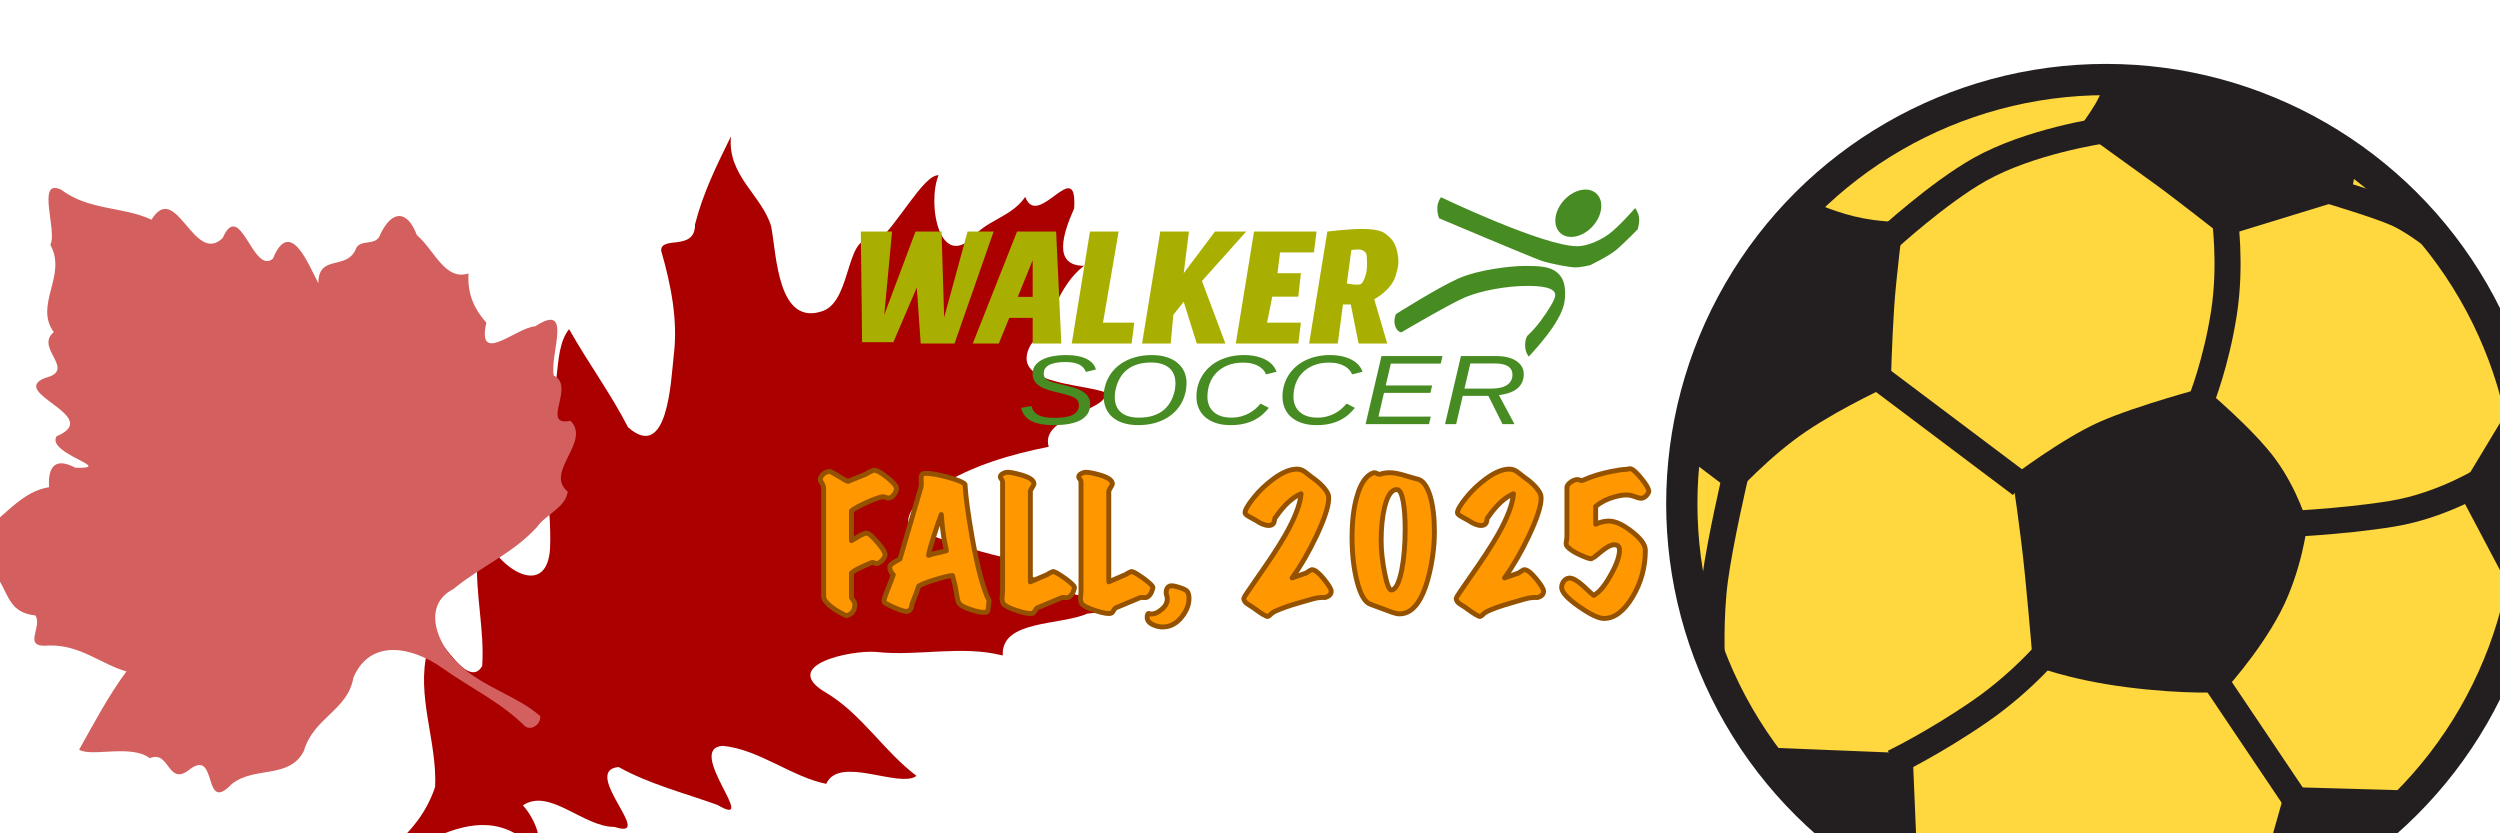 <?xml version="1.0" encoding="UTF-8" standalone="no"?>
<!DOCTYPE svg PUBLIC "-//W3C//DTD SVG 1.1//EN" "http://www.w3.org/Graphics/SVG/1.1/DTD/svg11.dtd">
<svg width="100%" height="100%" viewBox="0 0 960 320" version="1.1" xmlns="http://www.w3.org/2000/svg" xmlns:xlink="http://www.w3.org/1999/xlink" xml:space="preserve" xmlns:serif="http://www.serif.com/" style="fill-rule:evenodd;clip-rule:evenodd;stroke-miterlimit:10;">
    <g id="Soccer-Ball" serif:id="Soccer Ball">
        <g transform="matrix(0,1,1,0,808.716,30.54)">
            <path d="M162.907,-162.906C72.936,-162.906 0.001,-89.969 0.001,-0C0.001,89.971 72.936,162.907 162.907,162.907C252.877,162.907 325.812,89.971 325.812,-0C325.812,-89.969 252.877,-162.906 162.907,-162.906" style="fill:rgb(255,215,62);fill-rule:nonzero;"/>
        </g>
        <g transform="matrix(0,1,1,0,808.716,30.54)">
            <ellipse cx="162.906" cy="0.001" rx="162.906" ry="162.906" style="fill:none;stroke:rgb(35,31,32);stroke-width:12px;"/>
        </g>
        <g transform="matrix(1,0,0,1,643.92,93.226)">
            <path d="M0,79.542L22.383,96.48C22.383,96.48 35.385,82.033 49.704,72.401C64.022,62.77 82.126,54.633 82.126,54.633C82.126,54.633 82.62,36.865 83.442,24.743C84.266,12.621 86.899,-7.971 86.899,-7.971C86.899,-7.971 77.683,-7.805 68.137,-10.129C58.591,-12.454 49.21,-16.938 49.21,-16.938C49.21,-16.938 26.713,7.36 16.458,25.739C3.949,48.157 0,79.542 0,79.542" style="fill:rgb(35,31,32);fill-rule:nonzero;"/>
        </g>
        <g transform="matrix(1,0,0,1,808.811,90.792)">
            <path d="M0,-59.828C0,-59.828 -2.162,-54.328 -4.324,-50.662C-6.487,-46.995 -10.646,-41.329 -10.646,-41.329C-10.646,-41.329 12.311,-24.664 18.631,-20.165C24.951,-15.665 44.913,0 44.913,0L93.818,-14.998L95.981,-26.831C95.981,-26.831 70.53,-45.329 51.733,-51.162C32.937,-56.995 0,-59.828 0,-59.828" style="fill:rgb(35,31,32);fill-rule:nonzero;"/>
        </g>
        <g transform="matrix(1,0,0,1,772.684,232.706)">
            <path d="M0,-49.756C0,-49.756 19.29,-64.39 33.511,-70.682C47.731,-76.974 73.638,-83.852 73.638,-83.852C73.638,-83.852 92.646,-68.048 101.234,-56.194C109.824,-44.341 113.344,-31.61 113.344,-31.61C113.344,-31.61 111.373,-13.61 102.925,2.486C94.477,18.584 80.96,33.071 80.96,33.071C80.96,33.071 66.739,34.096 43.93,31.169C21.12,28.242 8.025,22.827 8.025,22.827C8.025,22.827 6.759,7.023 4.928,-11.562C3.098,-30.147 0,-49.756 0,-49.756" style="fill:rgb(35,31,32);fill-rule:nonzero;"/>
        </g>
        <g transform="matrix(0.042,0.999,0.999,-0.042,730.383,341.756)">
            <path d="M-52.224,6.283L-1.533,6.283C-1.533,6.283 -8.292,-8.759 -22.608,-24.076C-36.924,-39.39 -57.242,-54.456 -57.242,-54.456L-52.224,6.283Z" style="fill:rgb(35,31,32);fill-rule:nonzero;"/>
        </g>
        <g transform="matrix(1,0.028,0.028,-1,878.457,301.716)">
            <path d="M-0.569,-0.516L47.855,-0.516C47.855,-0.516 36.529,-14.369 22.523,-23.906C8.516,-33.441 -11.118,-42.401 -11.118,-42.401L-0.569,-0.516Z" style="fill:rgb(35,31,32);fill-rule:nonzero;"/>
        </g>
        <g transform="matrix(0.516,-0.856,-0.856,-0.516,947.564,201.455)">
            <path d="M9.019,9.506L49.168,9.506C49.168,9.506 36.357,-4.196 22.384,-12.192C8.412,-20.188 -14.82,-30.065 -14.82,-30.065L9.019,9.506Z" style="fill:rgb(35,31,32);fill-rule:nonzero;"/>
        </g>
        <g transform="matrix(1,0,0,1,657.407,183.02)">
            <path d="M0,71.17C0,71.17 -0.878,54.482 1.181,39.279C3.239,24.079 8.896,0 8.896,0" style="fill:none;fill-rule:nonzero;stroke:rgb(35,31,32);stroke-width:10px;stroke-miterlimit:4;"/>
        </g>
        <g transform="matrix(0.799,0.601,0.601,-0.799,740.386,134.42)">
            <path d="M-6.656,-19.908L59.544,-19.908" style="fill:none;fill-rule:nonzero;stroke:rgb(35,31,32);stroke-width:10px;stroke-miterlimit:4;"/>
        </g>
        <g transform="matrix(1,0,0,1,724.433,50.201)">
            <path d="M0,42.043C0,42.043 19.749,23.872 35.804,14.856C55.116,4.011 82.601,0 82.601,0" style="fill:none;fill-rule:nonzero;stroke:rgb(35,31,32);stroke-width:10px;stroke-miterlimit:4;"/>
        </g>
        <g transform="matrix(1,0,0,1,893.942,92.695)">
            <path d="M0,-19.615C0,-19.615 19.165,-13.969 26.444,-10.701C33.725,-7.433 42.804,0 42.804,0" style="fill:none;fill-rule:nonzero;stroke:rgb(35,31,32);stroke-width:10px;stroke-miterlimit:4;"/>
        </g>
        <g transform="matrix(1,0,0,1,854.276,153.452)">
            <path d="M0,-70.122C0,-70.122 2.675,-52.146 -0.297,-33.13C-3.269,-14.114 -8.913,0 -8.913,0" style="fill:none;fill-rule:nonzero;stroke:rgb(35,31,32);stroke-width:10px;stroke-miterlimit:4;"/>
        </g>
        <g transform="matrix(1,0,0,1,954.853,201.438)">
            <path d="M0,-17.976C0,-17.976 -16.343,-7.428 -36.249,-4.16C-56.156,-0.892 -80.372,0 -80.372,0" style="fill:none;fill-rule:nonzero;stroke:rgb(35,31,32);stroke-width:10px;stroke-miterlimit:4;"/>
        </g>
        <g transform="matrix(0.558,0.83,0.83,-0.558,876.11,257.426)">
            <path d="M-12.428,-23.324L43.775,-23.324" style="fill:none;fill-rule:nonzero;stroke:rgb(35,31,32);stroke-width:10px;stroke-miterlimit:4;"/>
        </g>
        <g transform="matrix(1,0,0,1,789.206,292.804)">
            <path d="M0,-46.055C0,-46.055 -11.291,-31.792 -28.97,-19.611C-46.648,-7.429 -62.1,0 -62.1,0" style="fill:none;fill-rule:nonzero;stroke:rgb(35,31,32);stroke-width:10px;stroke-miterlimit:4;"/>
        </g>
    </g>
    <g id="Leaves">
        <g transform="matrix(1,0,0,1,107.6,62.146)">
            <path d="M0,284.723C22.461,275.726 50.849,265.979 59.487,240.047C60.327,222.508 52.075,204.995 56.564,187.653C54.16,165.133 70.164,205.91 77.557,193.654C78.513,179.929 74.909,166.073 75.648,152.201C73.86,144.417 73.514,138.153 80.843,147.448C86.819,157.84 102.496,166.436 103.629,148.412C104.273,131.094 100.489,113.894 98.938,96.735C109.551,92.376 103.542,73.436 110.934,64.24C118.112,77.024 126.866,88.876 133.565,101.922C148.799,115.352 150.011,84.329 151.102,74.419C152.853,60.878 149.975,46.913 146.287,34.136C146.09,28.213 159.382,34.528 159.29,24.028C162.375,11.86 167.544,1.538 173.089,-9.803C171.619,5.36 185.022,12.826 188.541,24.819C190.634,35.977 191.042,63.51 208.531,57.223C220.101,52.751 216.894,24.636 228.921,30.912C236.945,24.554 247.061,4.74 252.819,5.156C248.244,16.032 253.266,43.56 267.607,27.233C273.303,21.928 281.246,20.493 286.096,13.46C290.936,26.381 306.192,-2.99 304.87,17.912C300.698,27.297 296.45,39.934 308.666,39.92C298.396,47.721 296.836,60.931 288.249,70.171C279.628,85.458 307.284,84.929 316.961,88.557C318.039,95.919 291.681,97.391 295.099,109.424C280.68,112.286 265.989,116.551 253.443,124.353C244.577,128.273 232.682,142.12 250.098,143.511C260.297,147.257 270.716,150.367 281.34,152.648C284.202,160.644 297.934,161.226 304.94,166.014C311.806,167.799 324.611,172.397 309.969,173.468C299.427,178.127 276.695,175.861 277.459,189.565C261.479,185.498 244.941,189.99 228.715,188.186C218.867,187.449 191.26,193.37 209.877,204.008C223.489,212.287 231.716,226.239 244.34,235.795C237.783,240.72 214.589,227.742 209.679,238.852C196.484,236.221 183.946,225.667 170.037,224.261C155.036,225.051 184.699,256.74 167.894,246.944C155.189,242.35 141.852,239.01 129.931,232.385C115.092,233.814 144.594,260.793 128.408,255.394C116.38,255.481 103.402,240.197 93.17,247.129C98.069,252.067 104.375,267.674 91.56,258.689C79.331,250.89 66.079,255.489 51.521,263.329C42.087,270.08 3.744,294.526 0,284.723" style="fill:rgb(170,0,0);fill-rule:nonzero;"/>
        </g>
        <g transform="matrix(1,0,0,1,207.44,106.135)">
            <path d="M0,168.859C-8.653,161.135 -21.808,157.861 -31.016,149.12C-39.693,141.503 -45.559,126.283 -33.383,120.086C-22.836,111.365 -10.661,106.549 -1.226,96.246C2.14,91.398 9.753,88.792 10.571,82.659C1.452,75.154 19.687,63.447 11.636,55.466C-0.123,57.745 13.754,42.201 5.205,38.089C3.559,30.167 12.819,9.538 -1.928,19.169C-9.319,19.683 -24.433,34.446 -20.686,17.782C-25.17,12.679 -28.006,7.112 -27.536,-1.128C-36.597,1.799 -40.625,-10.137 -47.357,-15.84C-51.084,-25.632 -56.877,-25.514 -61.364,-16.232C-63.001,-11.064 -69.557,-14.937 -70.985,-10.052C-74.811,-2.347 -85.087,-8.517 -85.206,2.609C-88.877,-4.322 -96.042,-23.002 -102.617,-6.822C-110.306,-0.333 -115.167,-30.081 -121.943,-14.721C-133.004,-4.038 -139.801,-37.133 -149.271,-21.767C-160.091,-26.889 -173.293,-25.214 -183.974,-33.309C-193.688,-37.863 -185.331,-17.534 -188.099,-12.097C-181.576,-0.393 -194.447,10.905 -186.792,21.39C-194.32,27.631 -177.62,35.931 -190.202,39.023C-204.476,44.758 -167.437,53.688 -185.725,61.411C-189.725,68.114 -162.622,73.904 -178.504,73.484C-186.38,69.256 -189.093,73.278 -188.598,80.944C-201.873,83.126 -207.538,96.577 -220.351,100.476C-221.64,103.307 -209.531,111.161 -207.539,117.027C-203.974,123.209 -203.187,129.2 -193.849,130.201C-190.886,134.793 -199.449,142.859 -188.389,141.728C-176.467,141.548 -168.835,148.816 -158.902,151.701C-165.821,161.089 -171.272,171.409 -177.054,181.728C-172.389,184.692 -157.161,179.522 -149.909,185.011C-142.066,181.638 -143.211,196.613 -134.194,188.996C-123.746,181.677 -129.693,206.722 -118.399,194.901C-109.749,187.978 -96.291,193.154 -90.75,182.218C-87.074,169.445 -73.855,166.626 -71.748,154.117C-65.22,138.785 -49.096,142.298 -37.639,150.357C-27.093,157.879 -15.07,163.531 -5.833,172.745C-3.22,174.672 0.368,171.741 0,168.859" style="fill:rgb(211,95,95);fill-rule:nonzero;"/>
        </g>
    </g>
    <g transform="matrix(0.666,0,0,0.666,43.558,61.843)">
        <g transform="matrix(94.205,0,0,94.205,406.395,257.226)">
            <path d="M0.479,-0.725C0.478,-0.714 0.473,-0.703 0.465,-0.691C0.455,-0.677 0.444,-0.669 0.431,-0.668C0.426,-0.667 0.42,-0.669 0.413,-0.672C0.406,-0.675 0.4,-0.676 0.396,-0.676C0.384,-0.676 0.355,-0.666 0.31,-0.647C0.261,-0.626 0.225,-0.607 0.203,-0.59L0.203,-0.407C0.206,-0.408 0.222,-0.418 0.25,-0.435C0.269,-0.446 0.284,-0.452 0.295,-0.453C0.307,-0.454 0.329,-0.435 0.362,-0.397C0.395,-0.359 0.41,-0.334 0.409,-0.321C0.408,-0.309 0.401,-0.297 0.389,-0.285C0.38,-0.276 0.37,-0.27 0.361,-0.267C0.357,-0.266 0.352,-0.267 0.345,-0.27C0.338,-0.273 0.334,-0.274 0.331,-0.274C0.329,-0.274 0.327,-0.273 0.325,-0.272C0.306,-0.264 0.289,-0.257 0.274,-0.25C0.237,-0.233 0.214,-0.22 0.203,-0.209L0.203,-0.063C0.203,-0.057 0.207,-0.05 0.214,-0.042C0.221,-0.033 0.224,-0.024 0.224,-0.015C0.223,0.022 0.205,0.045 0.171,0.052C0.134,0.035 0.102,0.016 0.076,-0.005C0.047,-0.028 0.033,-0.049 0.033,-0.066L0.033,-0.727C0.033,-0.738 0.029,-0.748 0.022,-0.76C0.014,-0.771 0.011,-0.779 0.012,-0.784C0.014,-0.795 0.02,-0.805 0.031,-0.815C0.042,-0.824 0.054,-0.83 0.067,-0.831C0.073,-0.832 0.091,-0.822 0.122,-0.803C0.153,-0.783 0.173,-0.772 0.183,-0.77L0.293,-0.815C0.302,-0.822 0.317,-0.829 0.338,-0.838C0.355,-0.84 0.383,-0.825 0.422,-0.794C0.461,-0.762 0.48,-0.739 0.479,-0.725Z" style="fill:rgb(255,151,0);fill-rule:nonzero;stroke:rgb(148,82,0);stroke-width:0.03px;stroke-linejoin:round;stroke-miterlimit:2;"/>
        </g>
        <g transform="matrix(94.205,0,0,94.205,443.889,257.226)">
            <path d="M0.647,-0.041C0.646,-0.035 0.645,-0.021 0.643,0.002C0.642,0.014 0.64,0.023 0.635,0.029C0.632,0.031 0.626,0.032 0.618,0.032C0.596,0.032 0.569,0.026 0.536,0.015C0.501,0.004 0.477,-0.008 0.464,-0.023C0.459,-0.029 0.453,-0.049 0.448,-0.083C0.441,-0.128 0.432,-0.165 0.423,-0.194C0.398,-0.191 0.361,-0.182 0.312,-0.167C0.263,-0.152 0.232,-0.139 0.217,-0.129C0.207,-0.1 0.194,-0.065 0.177,-0.023C0.175,-0.014 0.173,-0.005 0.171,0.004C0.168,0.012 0.162,0.019 0.153,0.024C0.151,0.025 0.148,0.026 0.144,0.026C0.128,0.026 0.101,0.018 0.064,0.001C0.026,-0.016 0.006,-0.027 0.005,-0.032C0.002,-0.041 0.009,-0.064 0.024,-0.101C0.045,-0.154 0.058,-0.187 0.061,-0.199C0.047,-0.213 0.04,-0.227 0.04,-0.241C0.04,-0.244 0.04,-0.248 0.041,-0.252C0.042,-0.26 0.063,-0.274 0.102,-0.295L0.231,-0.736C0.233,-0.744 0.233,-0.759 0.232,-0.78C0.231,-0.798 0.233,-0.809 0.238,-0.814C0.241,-0.817 0.249,-0.819 0.262,-0.819C0.293,-0.819 0.338,-0.811 0.396,-0.795C0.454,-0.779 0.489,-0.765 0.5,-0.752C0.504,-0.678 0.519,-0.567 0.545,-0.419C0.578,-0.236 0.612,-0.11 0.647,-0.041ZM0.386,-0.345C0.377,-0.387 0.372,-0.415 0.37,-0.428C0.363,-0.473 0.358,-0.519 0.355,-0.567C0.342,-0.534 0.326,-0.489 0.308,-0.431C0.289,-0.37 0.278,-0.332 0.277,-0.317C0.29,-0.322 0.326,-0.332 0.386,-0.345Z" style="fill:rgb(255,151,0);fill-rule:nonzero;stroke:rgb(148,82,0);stroke-width:0.03px;stroke-linejoin:round;stroke-miterlimit:2;"/>
        </g>
        <g transform="matrix(94.205,0,0,94.205,509.55,257.226)">
            <path d="M0.473,-0.117C0.465,-0.086 0.452,-0.067 0.435,-0.06C0.43,-0.058 0.423,-0.058 0.414,-0.059C0.405,-0.06 0.398,-0.06 0.394,-0.058L0.246,0.004C0.241,0.006 0.237,0.012 0.232,0.021C0.227,0.03 0.222,0.036 0.217,0.037C0.202,0.042 0.171,0.037 0.124,0.022C0.077,0.007 0.048,-0.008 0.038,-0.021C0.031,-0.032 0.028,-0.048 0.031,-0.071C0.032,-0.082 0.033,-0.09 0.033,-0.096L0.033,-0.768C0.032,-0.775 0.029,-0.78 0.025,-0.785C0.021,-0.79 0.019,-0.794 0.019,-0.797C0.02,-0.81 0.032,-0.819 0.054,-0.825C0.068,-0.828 0.098,-0.823 0.145,-0.81C0.198,-0.795 0.224,-0.777 0.225,-0.756C0.225,-0.751 0.221,-0.743 0.214,-0.732C0.207,-0.721 0.203,-0.713 0.203,-0.708L0.203,-0.155L0.307,-0.2C0.313,-0.205 0.324,-0.211 0.341,-0.218C0.35,-0.219 0.375,-0.205 0.416,-0.176C0.457,-0.146 0.476,-0.126 0.473,-0.117Z" style="fill:rgb(255,151,0);fill-rule:nonzero;stroke:rgb(148,82,0);stroke-width:0.03px;stroke-linejoin:round;stroke-miterlimit:2;"/>
        </g>
        <g transform="matrix(94.205,0,0,94.205,554.768,257.226)">
            <path d="M0.473,-0.117C0.465,-0.086 0.452,-0.067 0.435,-0.06C0.43,-0.058 0.423,-0.058 0.414,-0.059C0.405,-0.06 0.398,-0.06 0.394,-0.058L0.246,0.004C0.241,0.006 0.237,0.012 0.232,0.021C0.227,0.03 0.222,0.036 0.217,0.037C0.202,0.042 0.171,0.037 0.124,0.022C0.077,0.007 0.048,-0.008 0.038,-0.021C0.031,-0.032 0.028,-0.048 0.031,-0.071C0.032,-0.082 0.033,-0.09 0.033,-0.096L0.033,-0.768C0.032,-0.775 0.029,-0.78 0.025,-0.785C0.021,-0.79 0.019,-0.794 0.019,-0.797C0.02,-0.81 0.032,-0.819 0.054,-0.825C0.068,-0.828 0.098,-0.823 0.145,-0.81C0.198,-0.795 0.224,-0.777 0.225,-0.756C0.225,-0.751 0.221,-0.743 0.214,-0.732C0.207,-0.721 0.203,-0.713 0.203,-0.708L0.203,-0.155L0.307,-0.2C0.313,-0.205 0.324,-0.211 0.341,-0.218C0.35,-0.219 0.375,-0.205 0.416,-0.176C0.457,-0.146 0.476,-0.126 0.473,-0.117Z" style="fill:rgb(255,151,0);fill-rule:nonzero;stroke:rgb(148,82,0);stroke-width:0.03px;stroke-linejoin:round;stroke-miterlimit:2;"/>
        </g>
        <g transform="matrix(94.205,0,0,94.205,593.958,257.226)">
            <path d="M0.269,-0.094C0.275,-0.083 0.278,-0.07 0.278,-0.054C0.278,-0.016 0.264,0.021 0.235,0.058C0.203,0.099 0.165,0.12 0.121,0.121C0.1,0.122 0.079,0.117 0.059,0.108C0.034,0.097 0.022,0.081 0.022,0.062C0.022,0.043 0.027,0.035 0.037,0.04C0.04,0.041 0.044,0.042 0.048,0.042C0.067,0.042 0.088,0.033 0.109,0.015C0.133,-0.004 0.145,-0.026 0.145,-0.051C0.145,-0.056 0.144,-0.062 0.142,-0.07C0.139,-0.078 0.138,-0.084 0.138,-0.089C0.138,-0.11 0.146,-0.124 0.162,-0.13C0.171,-0.133 0.189,-0.13 0.218,-0.121C0.247,-0.112 0.264,-0.103 0.269,-0.094Z" style="fill:rgb(255,151,0);fill-rule:nonzero;stroke:rgb(148,82,0);stroke-width:0.03px;stroke-linejoin:round;stroke-miterlimit:2;"/>
        </g>
        <g transform="matrix(94.205,0,0,94.205,645.771,257.226)">
            <path d="M0.598,-0.1C0.6,-0.081 0.588,-0.067 0.561,-0.059C0.552,-0.06 0.54,-0.06 0.523,-0.058C0.511,-0.058 0.473,-0.048 0.41,-0.029C0.339,-0.009 0.286,0.01 0.251,0.027C0.242,0.032 0.233,0.038 0.226,0.046C0.218,0.053 0.213,0.057 0.211,0.057C0.201,0.058 0.172,0.041 0.124,0.005C0.111,-0.003 0.097,-0.012 0.084,-0.021C0.071,-0.03 0.064,-0.041 0.063,-0.054C0.063,-0.059 0.092,-0.102 0.15,-0.185C0.221,-0.286 0.277,-0.371 0.316,-0.439C0.377,-0.546 0.409,-0.631 0.414,-0.694C0.362,-0.673 0.31,-0.625 0.258,-0.55C0.254,-0.547 0.252,-0.541 0.251,-0.532C0.249,-0.523 0.248,-0.516 0.245,-0.513C0.238,-0.504 0.229,-0.5 0.216,-0.5C0.194,-0.5 0.167,-0.511 0.136,-0.532C0.123,-0.539 0.109,-0.547 0.096,-0.554C0.08,-0.563 0.072,-0.57 0.071,-0.577C0.07,-0.592 0.086,-0.622 0.121,-0.666C0.158,-0.713 0.2,-0.752 0.245,-0.785C0.299,-0.825 0.347,-0.845 0.389,-0.845C0.405,-0.845 0.42,-0.84 0.435,-0.83C0.449,-0.819 0.463,-0.809 0.476,-0.798C0.53,-0.761 0.564,-0.725 0.579,-0.692C0.582,-0.685 0.583,-0.677 0.583,-0.666C0.583,-0.619 0.558,-0.543 0.509,-0.438C0.462,-0.339 0.412,-0.252 0.359,-0.179C0.38,-0.186 0.408,-0.196 0.445,-0.209C0.449,-0.211 0.456,-0.216 0.466,-0.223C0.473,-0.228 0.479,-0.23 0.485,-0.229C0.501,-0.227 0.524,-0.208 0.553,-0.173C0.582,-0.137 0.597,-0.113 0.598,-0.1Z" style="fill:rgb(255,151,0);fill-rule:nonzero;stroke:rgb(148,82,0);stroke-width:0.03px;stroke-linejoin:round;stroke-miterlimit:2;"/>
        </g>
        <g transform="matrix(94.205,0,0,94.205,707.004,257.226)">
            <path d="M0.476,-0.784C0.509,-0.777 0.535,-0.742 0.554,-0.68C0.571,-0.622 0.58,-0.55 0.58,-0.464C0.58,-0.364 0.566,-0.265 0.539,-0.168C0.5,-0.029 0.442,0.041 0.367,0.041C0.355,0.041 0.34,0.038 0.323,0.032C0.295,0.021 0.28,0.016 0.277,0.015C0.259,0.008 0.229,-0.003 0.188,-0.018C0.155,-0.029 0.127,-0.077 0.106,-0.16C0.086,-0.238 0.076,-0.327 0.076,-0.427C0.076,-0.526 0.086,-0.611 0.107,-0.681C0.13,-0.76 0.163,-0.807 0.206,-0.822C0.209,-0.823 0.211,-0.823 0.214,-0.823C0.219,-0.823 0.224,-0.821 0.231,-0.817C0.238,-0.813 0.243,-0.812 0.246,-0.813C0.265,-0.82 0.285,-0.823 0.306,-0.823C0.329,-0.823 0.358,-0.818 0.392,-0.808C0.442,-0.793 0.47,-0.785 0.476,-0.784ZM0.35,-0.72C0.318,-0.72 0.293,-0.684 0.275,-0.612C0.261,-0.553 0.254,-0.486 0.254,-0.409C0.254,-0.348 0.261,-0.282 0.275,-0.211C0.289,-0.14 0.303,-0.105 0.316,-0.105C0.342,-0.105 0.363,-0.146 0.38,-0.227C0.394,-0.299 0.401,-0.382 0.401,-0.477C0.401,-0.546 0.397,-0.603 0.389,-0.647C0.38,-0.696 0.367,-0.72 0.35,-0.72Z" style="fill:rgb(255,151,0);fill-rule:nonzero;stroke:rgb(148,82,0);stroke-width:0.03px;stroke-linejoin:round;stroke-miterlimit:2;"/>
        </g>
        <g transform="matrix(94.205,0,0,94.205,768.237,257.226)">
            <path d="M0.598,-0.1C0.6,-0.081 0.588,-0.067 0.561,-0.059C0.552,-0.06 0.54,-0.06 0.523,-0.058C0.511,-0.058 0.473,-0.048 0.41,-0.029C0.339,-0.009 0.286,0.01 0.251,0.027C0.242,0.032 0.233,0.038 0.226,0.046C0.218,0.053 0.213,0.057 0.211,0.057C0.201,0.058 0.172,0.041 0.124,0.005C0.111,-0.003 0.097,-0.012 0.084,-0.021C0.071,-0.03 0.064,-0.041 0.063,-0.054C0.063,-0.059 0.092,-0.102 0.15,-0.185C0.221,-0.286 0.277,-0.371 0.316,-0.439C0.377,-0.546 0.409,-0.631 0.414,-0.694C0.362,-0.673 0.31,-0.625 0.258,-0.55C0.254,-0.547 0.252,-0.541 0.251,-0.532C0.249,-0.523 0.248,-0.516 0.245,-0.513C0.238,-0.504 0.229,-0.5 0.216,-0.5C0.194,-0.5 0.167,-0.511 0.136,-0.532C0.123,-0.539 0.109,-0.547 0.096,-0.554C0.08,-0.563 0.072,-0.57 0.071,-0.577C0.07,-0.592 0.086,-0.622 0.121,-0.666C0.158,-0.713 0.2,-0.752 0.245,-0.785C0.299,-0.825 0.347,-0.845 0.389,-0.845C0.405,-0.845 0.42,-0.84 0.435,-0.83C0.449,-0.819 0.463,-0.809 0.476,-0.798C0.53,-0.761 0.564,-0.725 0.579,-0.692C0.582,-0.685 0.583,-0.677 0.583,-0.666C0.583,-0.619 0.558,-0.543 0.509,-0.438C0.462,-0.339 0.412,-0.252 0.359,-0.179C0.38,-0.186 0.408,-0.196 0.445,-0.209C0.449,-0.211 0.456,-0.216 0.466,-0.223C0.473,-0.228 0.479,-0.23 0.485,-0.229C0.501,-0.227 0.524,-0.208 0.553,-0.173C0.582,-0.137 0.597,-0.113 0.598,-0.1Z" style="fill:rgb(255,151,0);fill-rule:nonzero;stroke:rgb(148,82,0);stroke-width:0.03px;stroke-linejoin:round;stroke-miterlimit:2;"/>
        </g>
        <g transform="matrix(94.205,0,0,94.205,829.471,257.226)">
            <path d="M0.592,-0.713C0.593,-0.706 0.589,-0.697 0.58,-0.686C0.571,-0.675 0.561,-0.669 0.55,-0.667C0.542,-0.666 0.53,-0.668 0.514,-0.674C0.495,-0.681 0.48,-0.685 0.471,-0.686C0.447,-0.689 0.417,-0.685 0.382,-0.675C0.338,-0.663 0.3,-0.644 0.267,-0.617L0.267,-0.508C0.295,-0.521 0.322,-0.527 0.348,-0.527C0.386,-0.527 0.433,-0.506 0.488,-0.463C0.543,-0.42 0.571,-0.382 0.571,-0.349C0.571,-0.246 0.545,-0.15 0.493,-0.063C0.44,0.025 0.382,0.069 0.318,0.069C0.285,0.069 0.235,0.045 0.166,-0.003C0.097,-0.051 0.062,-0.089 0.059,-0.117C0.058,-0.131 0.062,-0.145 0.071,-0.158C0.08,-0.17 0.092,-0.177 0.105,-0.178C0.126,-0.179 0.154,-0.163 0.191,-0.13C0.231,-0.092 0.252,-0.073 0.255,-0.072C0.29,-0.091 0.325,-0.134 0.361,-0.2C0.396,-0.263 0.413,-0.313 0.413,-0.349C0.413,-0.371 0.402,-0.382 0.381,-0.382C0.361,-0.382 0.334,-0.368 0.299,-0.339C0.264,-0.31 0.246,-0.296 0.244,-0.296C0.231,-0.295 0.206,-0.304 0.169,-0.321C0.132,-0.338 0.107,-0.355 0.093,-0.371C0.088,-0.377 0.086,-0.384 0.086,-0.391C0.086,-0.394 0.087,-0.401 0.089,-0.41C0.09,-0.419 0.091,-0.426 0.091,-0.431L0.091,-0.732C0.091,-0.742 0.097,-0.752 0.11,-0.762C0.122,-0.772 0.135,-0.778 0.15,-0.781C0.154,-0.782 0.159,-0.781 0.166,-0.779C0.173,-0.776 0.178,-0.775 0.181,-0.775C0.184,-0.775 0.188,-0.776 0.192,-0.778C0.241,-0.8 0.296,-0.817 0.359,-0.83C0.405,-0.839 0.436,-0.844 0.452,-0.843C0.459,-0.844 0.466,-0.846 0.473,-0.847C0.48,-0.848 0.487,-0.846 0.493,-0.842C0.511,-0.829 0.531,-0.808 0.552,-0.781C0.575,-0.752 0.589,-0.729 0.592,-0.713Z" style="fill:rgb(255,151,0);fill-rule:nonzero;stroke:rgb(148,82,0);stroke-width:0.03px;stroke-linejoin:round;stroke-miterlimit:2;"/>
        </g>
    </g>
    <g id="Walker-Soccer-Logo" serif:id="Walker Soccer Logo">
        <g transform="matrix(1,0,0,1,330.55,131.909)">
            <path d="M0,-43L12,-43L9,-11L21,-43L31,-43L32,-10L41,-43L51,-43L36,0L23,0L21.5,-21.5L12.5,-0.5L0.5,-0.5L0,-43Z" style="fill:rgb(169,175,0);fill-rule:nonzero;"/>
        </g>
        <g transform="matrix(1,0,0,1,390.829,106.826)">
            <path d="M0,7.166L5.721,-6.917L5.721,7.166L0,7.166ZM16.721,25.083L14.721,-17.917L-0.279,-17.917L-17.279,25.083L-7.279,25.083L-3.279,15.236L5.721,15.236L5.721,25.083L16.721,25.083Z" style="fill:rgb(169,175,0);fill-rule:nonzero;"/>
        </g>
        <g transform="matrix(1,0,0,1,418.55,131.909)">
            <path d="M0,-43L11,-43L5,-8L17,-8L16,0L-7,0L0,-43Z" style="fill:rgb(169,175,0);fill-rule:nonzero;"/>
        </g>
        <g transform="matrix(1,0,0,1,445.55,131.909)">
            <path d="M0,-43L11,-43L9,-27L21,-43L33,-43L16,-24L25,0L14,0L9,-16L5,-11L4,0L-7,0L0,-43Z" style="fill:rgb(169,175,0);fill-rule:nonzero;"/>
        </g>
        <g transform="matrix(1,0,0,1,481.55,131.909)">
            <path d="M0,-43L24,-43L23,-35L10,-35L9,-27L18,-27L17,-18L7,-18L5,-8L18,-8L17,0L-7,0L0,-43Z" style="fill:rgb(169,175,0);fill-rule:nonzero;"/>
        </g>
        <g transform="matrix(1,0,0,1,524.667,115.177)">
            <path d="M0,-10.561C-0.364,-8.989 -1.038,-6.892 -2.021,-6.154C-3.004,-5.417 -7.493,-6.323 -7.493,-6.323L-5.754,-19.121C-5.754,-19.121 -5.045,-19.416 -2.835,-19.346C-0.993,-19.287 -0.245,-18.209 0,-17.718C0.246,-17.227 0.475,-12.606 0,-10.561M11.267,-9.27C12.507,-13.414 12.593,-14.905 11.869,-18.464C11.216,-21.68 9.671,-23.59 8.224,-24.723C7.109,-25.594 5.832,-27.292 -1.965,-27.269C-6.801,-27.254 -14.965,-26.269 -14.965,-26.269L-21.965,16.731L-10.965,16.731L-8.965,1.731L-5.965,1.731L-2.965,16.731L8.035,16.731L3.035,-0.269C3.035,-0.269 9.587,-3.659 11.267,-9.27" style="fill:rgb(169,175,0);fill-rule:nonzero;"/>
        </g>
        <g transform="matrix(-0.74,-0.673,-0.673,0.74,595.861,82.862)">
            <path d="M-6.899,-17.85C-11.004,-17.85 -14.332,-13.257 -14.333,-7.593C-14.332,-1.926 -11.004,2.667 -6.899,2.666C-2.794,2.666 0.534,-1.927 0.534,-7.592C0.534,-13.258 -2.794,-17.851 -6.899,-17.85" style="fill:rgb(71,140,34);fill-rule:nonzero;"/>
        </g>
        <g transform="matrix(1,0,0,1,553.345,102.682)">
            <path d="M0,-26.936C0,-26.936 39.769,-7.916 52.521,-8.133C55.617,-8.185 60.336,-9.844 64.273,-12.657C68.211,-15.469 74.54,-22.782 74.54,-22.782C74.54,-22.782 75.946,-20.954 76.087,-18.844C76.228,-16.735 75.524,-14.625 75.524,-14.625C75.524,-14.625 70.387,-9.367 67.434,-6.836C64.48,-4.305 57.242,-0.844 57.242,-0.844C57.242,-0.844 53.727,0 51.617,0C49.508,0 42.021,-1.355 38.364,-2.621C34.707,-3.887 -0.698,-18.844 -0.698,-18.844C-0.698,-18.844 -1.545,-20.655 -1.404,-23.046C-1.264,-25.436 0,-26.936 0,-26.936" style="fill:rgb(71,140,34);fill-rule:nonzero;"/>
        </g>
        <g transform="matrix(1,0,0,1,536.055,118.432)">
            <path d="M0,2.161C0,2.161 16.102,-7.997 23.883,-11.455C31.663,-14.913 44.091,-16.318 49.603,-16.318C55.113,-16.318 59.004,-16.102 61.706,-13.941C64.407,-11.779 64.947,-8.869 64.947,-5.62C64.947,-2.594 64.516,0.54 60.841,6.267C57.167,11.995 51.007,18.479 51.007,18.479C51.007,18.479 49.71,17.182 49.603,14.481C49.494,11.779 50.467,10.482 50.467,10.482C50.467,10.482 52.952,8.321 55.654,4.647C58.355,0.973 61.273,-3.567 61.165,-5.187C61.058,-6.808 59.437,-8.646 50.683,-8.646C41.93,-8.646 32.42,-6.7 26.692,-4.323C20.965,-1.945 2.053,9.185 2.053,9.185C2.053,9.185 0.433,9.078 -0.324,6.7C-1.081,4.323 0,2.161 0,2.161" style="fill:rgb(71,140,34);fill-rule:nonzero;"/>
        </g>
        <g transform="matrix(1,0,0,1,404.577,136.344)">
            <path d="M0,26.902C-1.936,26.902 -3.629,26.756 -5.081,26.466C-6.533,26.175 -7.766,25.749 -8.778,25.186C-9.791,24.623 -10.598,23.931 -11.201,23.109C-11.804,22.286 -12.225,21.336 -12.463,20.261L-8.51,19.574C-8.316,20.341 -8.011,21.009 -7.594,21.577C-7.177,22.147 -6.619,22.62 -5.919,22.997C-5.219,23.374 -4.355,23.655 -3.328,23.841C-2.3,24.027 -1.087,24.119 0.313,24.119C1.772,24.119 3.083,24.036 4.244,23.869C5.406,23.702 6.392,23.424 7.204,23.034C8.015,22.645 8.637,22.138 9.069,21.513C9.5,20.889 9.716,20.112 9.716,19.185C9.716,18.554 9.59,18.016 9.337,17.57C9.083,17.125 8.644,16.726 8.019,16.373C7.394,16.021 6.548,15.687 5.484,15.371C4.419,15.056 3.083,14.713 1.475,14.342C0.164,14.045 -1.068,13.714 -2.222,13.35C-3.376,12.985 -4.385,12.533 -5.249,11.995C-6.112,11.457 -6.798,10.805 -7.304,10.037C-7.81,9.271 -8.063,8.331 -8.063,7.218C-8.063,5.919 -7.709,4.815 -7.002,3.905C-6.295,2.997 -5.349,2.252 -4.166,1.67C-2.981,1.089 -1.627,0.665 -0.1,0.4C1.426,0.134 3.008,0 4.646,0C6.448,0 8.022,0.137 9.37,0.408C10.718,0.681 11.864,1.061 12.81,1.55C13.755,2.038 14.511,2.623 15.077,3.303C15.643,3.984 16.038,4.726 16.261,5.529L12.396,6.476C12.173,5.882 11.861,5.35 11.458,4.88C11.057,4.41 10.543,4.011 9.917,3.683C9.292,3.356 8.544,3.106 7.673,2.932C6.802,2.759 5.785,2.672 4.624,2.672C3.075,2.672 1.768,2.78 0.704,2.997C-0.361,3.213 -1.225,3.516 -1.887,3.905C-2.55,4.295 -3.03,4.759 -3.328,5.297C-3.626,5.835 -3.774,6.42 -3.774,7.051C-3.774,7.719 -3.622,8.273 -3.317,8.711C-3.012,9.151 -2.546,9.525 -1.921,9.833C-1.295,10.143 -0.502,10.424 0.458,10.678C1.418,10.932 2.554,11.206 3.864,11.503C5.16,11.8 6.422,12.128 7.65,12.486C8.879,12.846 9.969,13.3 10.922,13.851C11.875,14.401 12.639,15.084 13.212,15.901C13.785,16.717 14.072,17.737 14.072,18.962C14.072,21.51 12.918,23.47 10.61,24.842C8.302,26.215 4.765,26.902 0,26.902" style="fill:rgb(71,140,34);fill-rule:nonzero;"/>
        </g>
        <g transform="matrix(1,0,0,1,442.079,160.389)">
            <path d="M0,-21.187C-1.951,-21.187 -3.685,-20.958 -5.204,-20.5C-6.723,-20.042 -8.044,-19.381 -9.169,-18.515C-10.293,-17.65 -11.22,-16.592 -11.95,-15.342C-12.679,-14.093 -13.238,-12.677 -13.625,-11.094C-13.759,-10.562 -13.856,-10.027 -13.915,-9.489C-13.975,-8.952 -14.004,-8.441 -14.004,-7.958C-14.004,-6.635 -13.796,-5.475 -13.379,-4.48C-12.962,-3.484 -12.355,-2.656 -11.559,-1.994C-10.762,-1.332 -9.787,-0.837 -8.633,-0.509C-7.479,-0.182 -6.172,-0.018 -4.713,-0.018C-2.747,-0.018 -1.001,-0.25 0.525,-0.713C2.051,-1.177 3.373,-1.845 4.49,-2.717C5.606,-3.589 6.534,-4.647 7.271,-5.89C8.008,-7.133 8.562,-8.528 8.935,-10.074C9.069,-10.593 9.162,-11.131 9.214,-11.688C9.266,-12.245 9.292,-12.757 9.292,-13.228C9.292,-14.551 9.076,-15.71 8.644,-16.707C8.212,-17.702 7.594,-18.531 6.791,-19.193C5.986,-19.854 5.011,-20.352 3.864,-20.686C2.717,-21.02 1.43,-21.187 0,-21.187M0.201,-24.044C2.346,-24.044 4.244,-23.781 5.897,-23.255C7.55,-22.73 8.946,-21.991 10.085,-21.039C11.224,-20.086 12.087,-18.955 12.676,-17.643C13.264,-16.333 13.558,-14.885 13.558,-13.302C13.543,-12.696 13.502,-12.068 13.436,-11.418C13.368,-10.769 13.26,-10.148 13.111,-9.554C12.665,-7.649 11.913,-5.933 10.855,-4.406C9.798,-2.878 8.491,-1.577 6.936,-0.5C5.379,0.576 3.6,1.404 1.597,1.985C-0.406,2.566 -2.576,2.857 -4.914,2.857C-7.147,2.857 -9.098,2.588 -10.766,2.051C-12.434,1.513 -13.822,0.758 -14.932,-0.212C-16.041,-1.183 -16.875,-2.343 -17.433,-3.691C-17.992,-5.04 -18.271,-6.524 -18.271,-8.144C-18.271,-8.713 -18.237,-9.294 -18.17,-9.888C-18.103,-10.482 -17.995,-11.082 -17.846,-11.688C-17.399,-13.543 -16.655,-15.231 -15.613,-16.752C-14.571,-18.274 -13.271,-19.576 -11.715,-20.659C-10.159,-21.741 -8.376,-22.576 -6.366,-23.163C-4.355,-23.75 -2.167,-24.044 0.201,-24.044" style="fill:rgb(71,140,34);fill-rule:nonzero;"/>
        </g>
        <g transform="matrix(1,0,0,1,487.242,142.968)">
            <path d="M0,13.656C-0.729,14.558 -1.549,15.412 -2.457,16.216C-3.365,17.02 -4.403,17.721 -5.572,18.322C-6.742,18.921 -8.074,19.398 -9.571,19.75C-11.067,20.102 -12.776,20.279 -14.697,20.279C-16.901,20.279 -18.826,19.993 -20.471,19.425C-22.116,18.857 -23.482,18.08 -24.569,17.097C-25.656,16.114 -26.468,14.958 -27.004,13.628C-27.54,12.299 -27.808,10.873 -27.808,9.351C-27.808,7.818 -27.607,6.358 -27.205,4.972C-26.803,3.588 -26.23,2.304 -25.485,1.123C-24.741,-0.058 -23.832,-1.128 -22.76,-2.087C-21.688,-3.045 -20.479,-3.859 -19.13,-4.527C-17.783,-5.195 -16.312,-5.711 -14.719,-6.075C-13.126,-6.441 -11.436,-6.623 -9.649,-6.623C-7.728,-6.623 -6.046,-6.441 -4.601,-6.075C-3.157,-5.711 -1.921,-5.232 -0.894,-4.638C0.135,-4.044 0.961,-3.364 1.586,-2.597C2.212,-1.83 2.666,-1.038 2.948,-0.222L-1.072,0.799C-1.295,0.217 -1.638,-0.343 -2.1,-0.881C-2.561,-1.419 -3.153,-1.902 -3.875,-2.328C-4.598,-2.755 -5.453,-3.095 -6.444,-3.348C-7.434,-3.602 -8.577,-3.729 -9.872,-3.729C-12.046,-3.729 -13.982,-3.398 -15.68,-2.737C-17.377,-2.074 -18.814,-1.159 -19.99,0.01C-21.167,1.178 -22.061,2.564 -22.671,4.166C-23.282,5.767 -23.586,7.514 -23.586,9.407C-23.586,10.57 -23.393,11.639 -23.006,12.617C-22.619,13.594 -22.042,14.438 -21.275,15.149C-20.508,15.86 -19.551,16.414 -18.405,16.809C-17.258,17.206 -15.925,17.403 -14.406,17.403C-13.066,17.403 -11.838,17.252 -10.721,16.949C-9.604,16.646 -8.581,16.244 -7.65,15.743C-6.719,15.242 -5.885,14.667 -5.148,14.017C-4.411,13.368 -3.76,12.697 -3.193,12.005L0,13.656Z" style="fill:rgb(71,140,34);fill-rule:nonzero;"/>
        </g>
        <g transform="matrix(1,0,0,1,520.277,142.968)">
            <path d="M0,13.656C-0.729,14.558 -1.549,15.412 -2.457,16.216C-3.365,17.02 -4.403,17.721 -5.572,18.322C-6.741,18.921 -8.074,19.398 -9.57,19.75C-11.067,20.102 -12.776,20.279 -14.697,20.279C-16.9,20.279 -18.825,19.993 -20.471,19.425C-22.116,18.857 -23.482,18.08 -24.569,17.097C-25.656,16.114 -26.468,14.958 -27.004,13.628C-27.54,12.299 -27.808,10.873 -27.808,9.351C-27.808,7.818 -27.607,6.358 -27.205,4.972C-26.803,3.588 -26.229,2.304 -25.485,1.123C-24.74,-0.058 -23.832,-1.128 -22.76,-2.087C-21.687,-3.045 -20.479,-3.859 -19.131,-4.527C-17.783,-5.195 -16.312,-5.711 -14.719,-6.075C-13.126,-6.441 -11.436,-6.623 -9.648,-6.623C-7.728,-6.623 -6.046,-6.441 -4.601,-6.075C-3.157,-5.711 -1.921,-5.232 -0.894,-4.638C0.135,-4.044 0.961,-3.364 1.586,-2.597C2.212,-1.83 2.666,-1.038 2.948,-0.222L-1.072,0.799C-1.295,0.217 -1.638,-0.343 -2.1,-0.881C-2.561,-1.419 -3.153,-1.902 -3.875,-2.328C-4.598,-2.755 -5.453,-3.095 -6.443,-3.348C-7.435,-3.602 -8.577,-3.729 -9.872,-3.729C-12.047,-3.729 -13.982,-3.398 -15.68,-2.737C-17.377,-2.074 -18.814,-1.159 -19.99,0.01C-21.167,1.178 -22.061,2.564 -22.671,4.166C-23.281,5.767 -23.587,7.514 -23.587,9.407C-23.587,10.57 -23.394,11.639 -23.006,12.617C-22.619,13.594 -22.042,14.438 -21.274,15.149C-20.508,15.86 -19.552,16.414 -18.404,16.809C-17.258,17.206 -15.925,17.403 -14.406,17.403C-13.066,17.403 -11.838,17.252 -10.721,16.949C-9.604,16.646 -8.581,16.244 -7.649,15.743C-6.72,15.242 -5.885,14.667 -5.148,14.017C-4.411,13.368 -3.76,12.697 -3.193,12.005L0,13.656Z" style="fill:rgb(71,140,34);fill-rule:nonzero;"/>
        </g>
        <g transform="matrix(1,0,0,1,524.388,136.734)">
            <path d="M0,26.141L6.098,0L29.528,0L28.858,2.894L9.693,2.894L7.729,11.28L25.553,11.28L24.882,14.138L7.059,14.138L4.937,23.247L25.017,23.247L24.347,26.141L0,26.141Z" style="fill:rgb(71,140,34);fill-rule:nonzero;"/>
        </g>
        <g transform="matrix(1,0,0,1,572.633,150.389)">
            <path d="M0,-1.169C2.695,-1.169 4.728,-1.636 6.098,-2.569C7.468,-3.503 8.153,-4.817 8.153,-6.512C8.153,-7.898 7.598,-8.961 6.489,-9.703C5.38,-10.445 3.723,-10.816 1.52,-10.816L-8.019,-10.816L-10.274,-1.169L0,-1.169ZM4.334,12.486L-1.094,1.633L-10.944,1.633L-13.468,12.486L-17.734,12.486L-11.637,-13.655L2.033,-13.655C3.581,-13.655 4.996,-13.497 6.276,-13.182C7.558,-12.866 8.655,-12.412 9.571,-11.818C10.487,-11.225 11.202,-10.504 11.716,-9.657C12.229,-8.81 12.486,-7.854 12.486,-6.79C12.486,-4.465 11.683,-2.622 10.074,-1.262C8.466,0.1 6.091,0.959 2.949,1.317L8.935,12.486L4.334,12.486Z" style="fill:rgb(71,140,34);fill-rule:nonzero;"/>
        </g>
    </g>
</svg>
